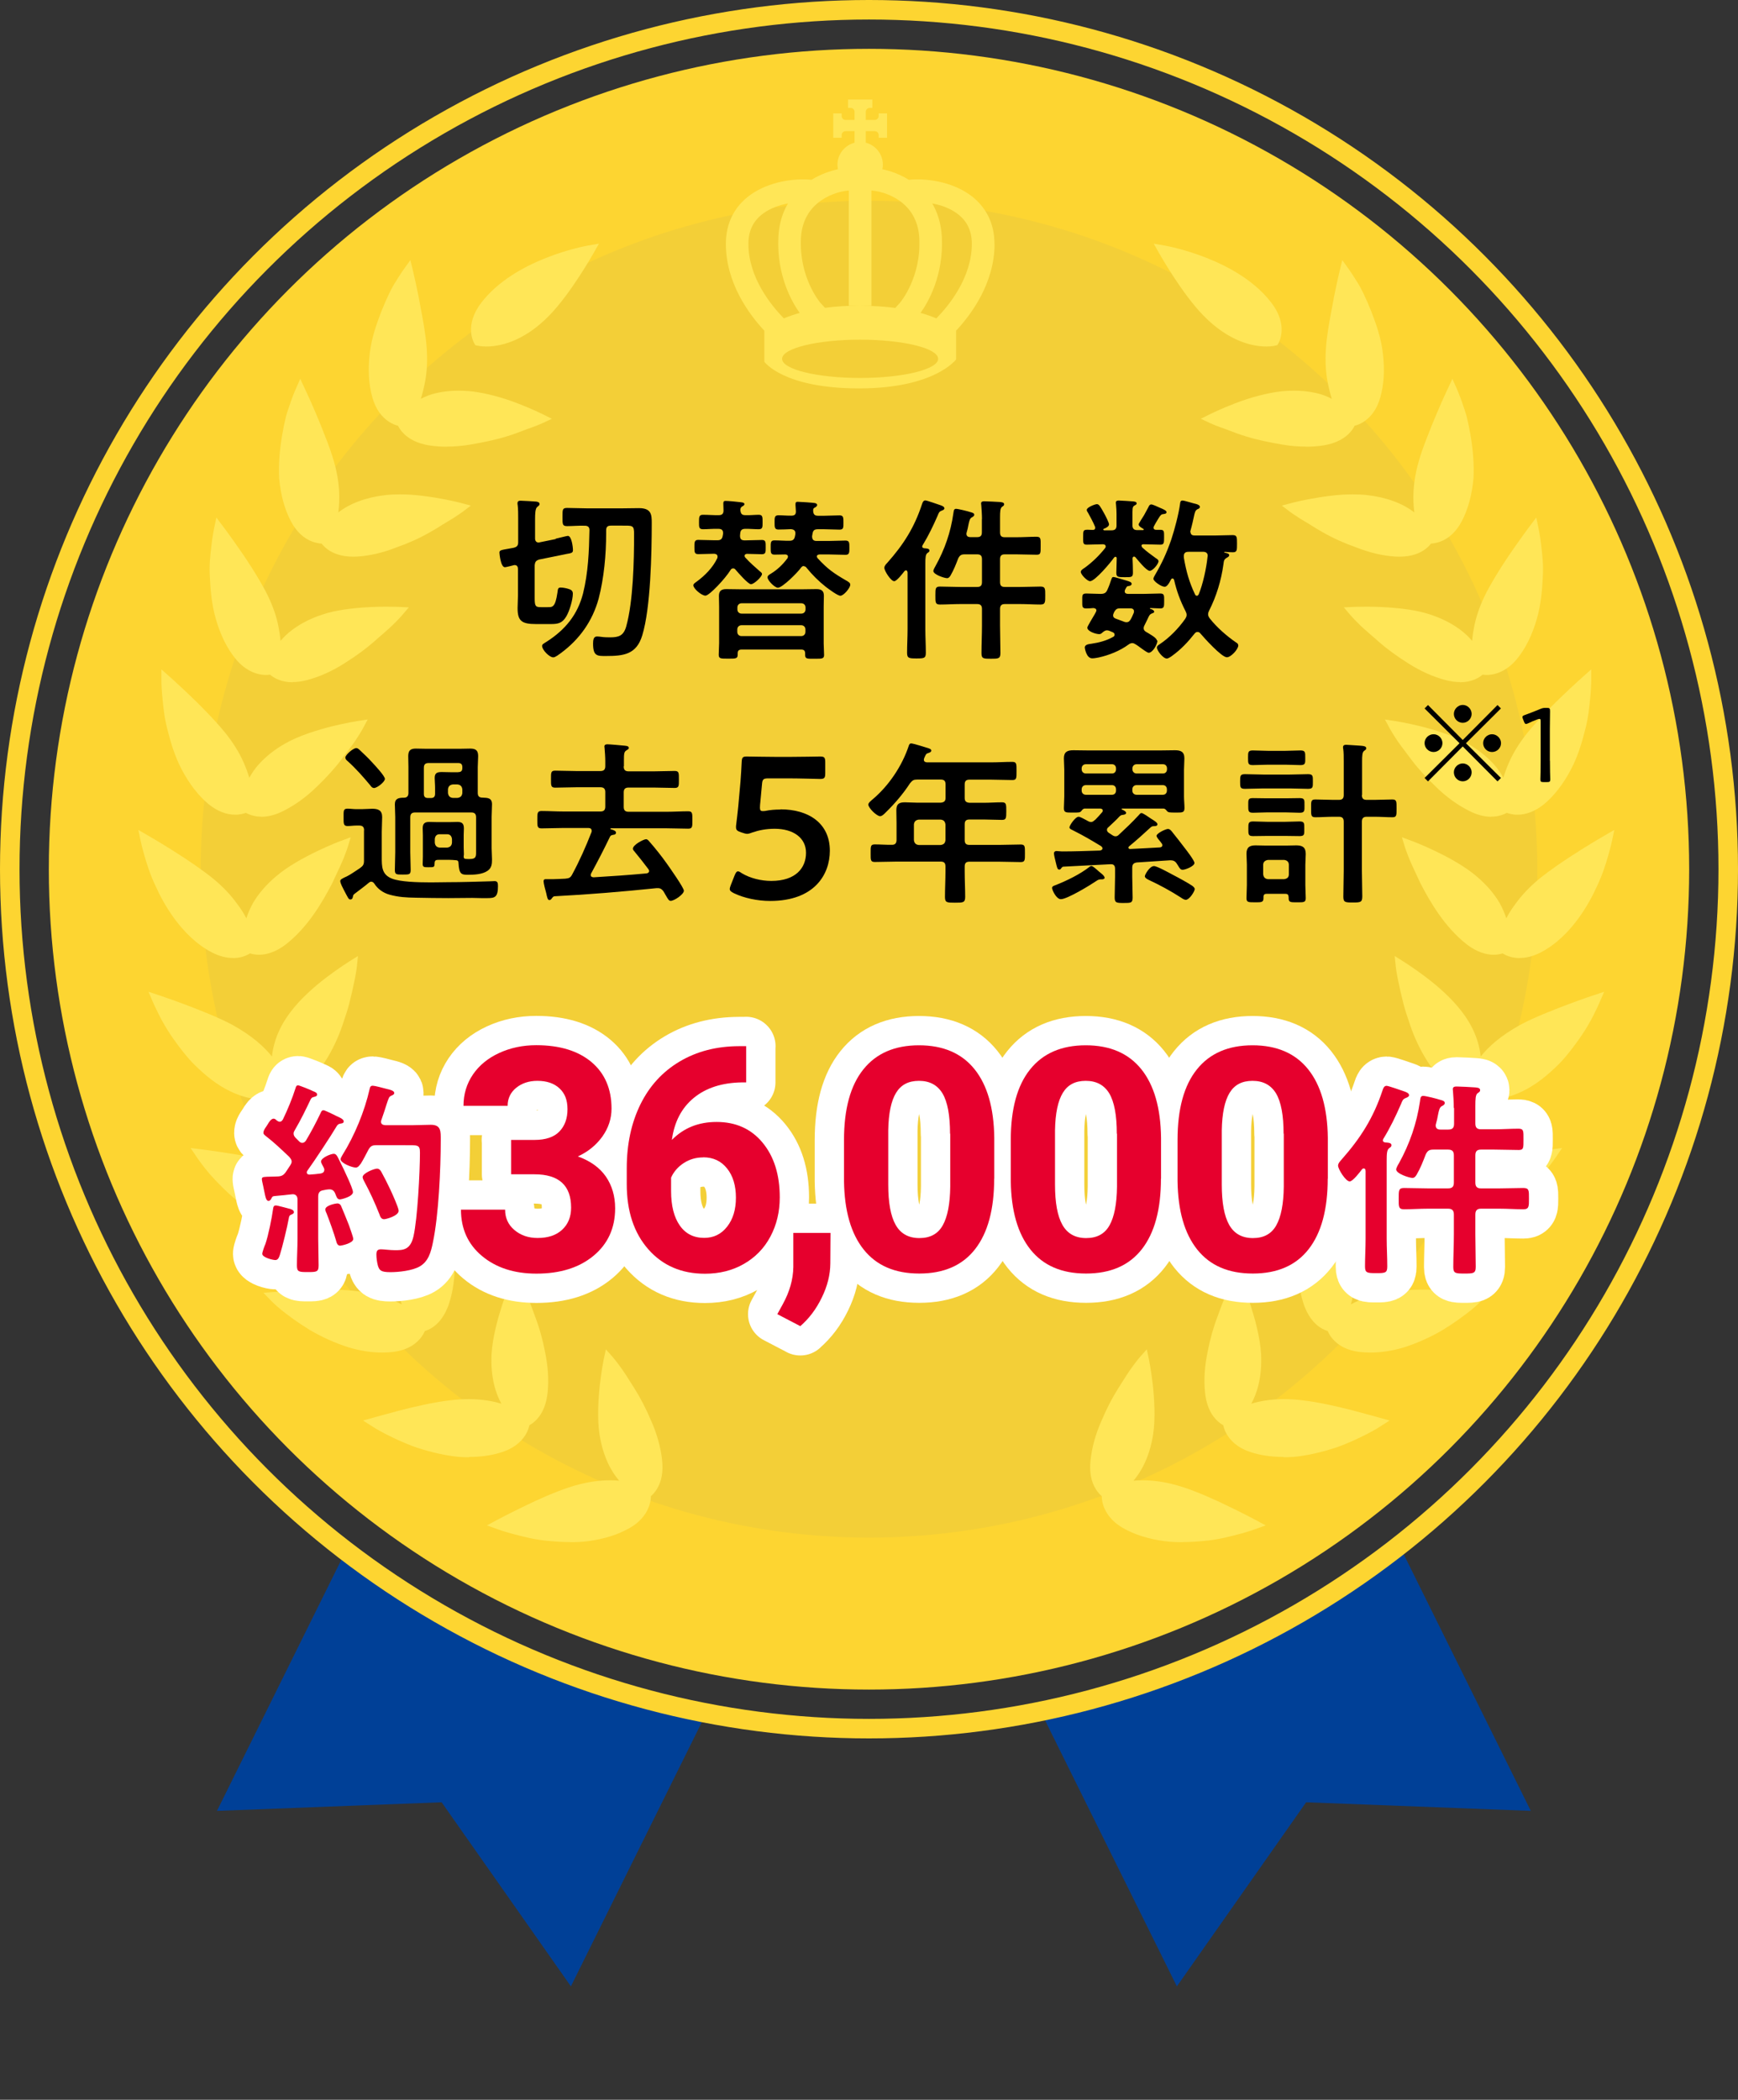 <?xml version="1.0" encoding="UTF-8"?>
<svg id="_レイヤー_2" data-name="レイヤー 2" xmlns="http://www.w3.org/2000/svg" width="178" height="215" xmlns:xlink="http://www.w3.org/1999/xlink" viewBox="0 0 178 215">
  <rect x="0" y="0" width="178" height="215" fill="#333333" stroke="none"/>
  <defs>
    <clipPath id="clippath">
      <path d="M177,89c0,48.6-39.4,88-88,88S1,137.6,1,89v126h176v-126Z" style="fill: none; stroke-width: 0px;"/>
    </clipPath>
  </defs>
  <g id="_文字" data-name="文字">
    <g>
      <g>
        <circle cx="89" cy="89" r="84" style="fill: #fdd531; stroke-width: 0px;"/>
        <circle cx="89" cy="89" r="68.44" style="fill: #f3cf37; stroke-width: 0px;"/>
        <g>
          <g>
            <path d="M58.42,157.91c.62,0,1.21-.03,1.77-.1,1.68-.22,3.13-.68,4.31-1.36,1.28-.74,1.8-1.67,2.01-2.33.12-.37.15-.69.15-.92.17-.15.4-.38.61-.72.49-.78.67-1.78.54-2.97-.14-1.3-.51-2.66-1.12-4.03-.51-1.21-1.11-2.37-1.72-3.33-.62-.99-1.12-1.78-1.53-2.32-.41-.56-.69-.88-.69-.88l-.7-.79-.22,1.03s-.23,1.14-.4,2.63c-.15,1.41-.28,3.42-.03,5.05.37,2.38,1.27,3.88,2.01,4.74-.31-.03-.62-.04-.94-.04-1.36,0-2.76.25-4.27.75-1.31.44-2.92,1.12-4.78,2.04-1.44.7-2.51,1.27-2.51,1.27l-1.04.56,1.11.4s.52.19,1.38.43l.16.04c.83.22,1.96.53,3.26.68,1.01.11,1.85.16,2.64.16h0Z" style="fill: #ffe657; stroke-width: 0px;"/>
            <path d="M48.05,149.18c1.25,0,2.4-.17,3.41-.51,1.41-.47,2.1-1.28,2.43-1.87.19-.34.28-.65.33-.87.2-.11.47-.29.74-.58.63-.66,1.01-1.61,1.13-2.81.13-1.3.03-2.7-.28-4.17-.23-1.21-.58-2.46-1.02-3.6-.35-1-.72-1.93-1.03-2.58l-.99-2.03-.74,1.79c-.17.45-.41,1.07-.64,1.8-.35,1.07-.95,3.14-1.05,4.93-.11,2.42.46,4.06,1.01,5.05-.82-.25-1.93-.47-3.36-.47-.6,0-1.24.04-1.88.12-1.7.19-3.72.67-5.09,1.02l-1.93.52-1.91.53,1.32.84c.24.14.56.31.95.52.88.45,1.95.96,3.19,1.4,1.6.52,3.01.83,4.31.96.37.03.74.04,1.1.04h0Z" style="fill: #ffe657; stroke-width: 0px;"/>
            <path d="M39.13,138.49c.38,0,.76-.02,1.13-.06,1.19-.15,2.11-.6,2.75-1.34.26-.3.41-.59.5-.8.22-.07.52-.19.84-.41.52-.36,1.24-1.1,1.68-2.53.37-1.19.55-2.5.56-4.13.03-1.36-.12-2.65-.27-3.73-.14-1.17-.35-2.14-.5-2.75-.15-.66-.26-1.06-.26-1.06l-.28-1.1-.66.93s-.69.97-1.44,2.28c-.54.96-1.53,2.83-2.01,4.61-.31,1.14-.42,2.27-.34,3.45.05.61.15,1.19.31,1.71-.43-.23-.95-.48-1.57-.7-.94-.34-2.11-.57-3.48-.71-.66-.06-1.42-.1-2.33-.1-1.05,0-2.1.04-2.89.08-1.59.08-2.77.16-2.77.16l-1.12.08.78.81s.4.42,1.09.98c.64.51,1.65,1.27,2.85,2,1.24.74,2.67,1.38,4.03,1.81,1.15.34,2.29.52,3.39.52h0Z" style="fill: #ffe657; stroke-width: 0px;"/>
            <path d="M31.82,126.15c.99,0,1.84-.26,2.51-.78.31-.24.52-.49.65-.68.23-.02.55-.08.91-.24.59-.25,1.44-.82,2.15-2.14,1.39-2.6,1.73-5.61,1.86-7.65.07-.85.06-1.61.05-2.22v-.55c0-.72-.04-1.14-.04-1.14l-.1-1.08-.79.74s-.85.8-1.86,1.95c-1.2,1.35-2.25,2.85-2.89,4.12-.57,1.1-.9,2.19-1.03,3.32-.07.6-.08,1.18-.03,1.73-.44-.38-.9-.71-1.41-1-.9-.53-2-.99-3.25-1.39-1.49-.46-3.39-.77-4.92-1.02l-.2-.03c-1.56-.25-2.76-.4-2.76-.4l-1.15-.14.65.96s.31.46.86,1.16c.53.68,1.38,1.58,2.4,2.54,1.49,1.36,4.5,3.68,7.92,3.92.16.01.31.02.46.02Z" style="fill: #ffe657; stroke-width: 0px;"/>
            <path d="M26.52,112.53c.6,0,1.15-.12,1.65-.37.35-.17.61-.38.77-.53.09,0,.18.01.3.01.21,0,.43-.02.64-.07.63-.13,1.58-.52,2.53-1.66.81-.98,1.53-2.19,2.14-3.58.25-.57.47-1.17.68-1.83.19-.55.38-1.13.53-1.71.22-.86.39-1.63.52-2.26l.09-.44c.14-.71.18-1.13.18-1.13l.11-1.07-.91.57s-.99.62-2.2,1.53c-1.49,1.11-2.82,2.37-3.66,3.46-1.18,1.48-1.86,3.07-2.04,4.73-.74-.94-2-2.12-4.1-3.27-1.43-.76-3.27-1.47-4.74-2.03-1.54-.58-2.69-.96-2.69-.96l-1.11-.37.46,1.08s.22.51.62,1.3c.26.53.85,1.63,1.85,2.97.43.59.88,1.15,1.34,1.67.54.58,1.1,1.1,1.66,1.57,1.29,1.08,2.62,1.81,3.96,2.18.49.14.97.21,1.41.21Z" style="fill: #ffe657; stroke-width: 0px;"/>
            <path d="M23.86,98.1c.3,0,.6-.04.89-.11.38-.1.67-.25.86-.37.22.07.53.14.92.14.65,0,1.66-.2,2.82-1.12,2.22-1.76,3.69-4.29,4.72-6.29l.15-.33c.41-.88.77-1.63,1-2.21.26-.65.39-1.06.39-1.06l.31-1.02-1,.37s-1.09.4-2.45,1.06c-1.27.61-3.05,1.56-4.29,2.65-.94.81-1.7,1.69-2.26,2.64-.29.52-.52,1.05-.69,1.58-.25-.5-.57-.99-.94-1.48-.63-.88-1.45-1.75-2.43-2.56-1.05-.85-2.48-1.85-4.27-2.97-1.35-.85-2.4-1.45-2.4-1.45l-1.02-.59.24,1.15s.11.54.36,1.4c.23.8.58,1.99,1.21,3.29.65,1.45,2.52,5.04,5.72,6.7.74.38,1.46.57,2.15.57Z" style="fill: #ffe657; stroke-width: 0px;"/>
            <path d="M26.77,83.63c.72,0,1.48-.2,2.26-.6,1.16-.58,2.31-1.4,3.39-2.45,1.03-.99,1.9-1.95,2.52-2.78l.45-.6c.49-.64.91-1.2,1.19-1.65.38-.58.58-.95.58-.95l.5-.93-1.05.16s-1.15.18-2.61.54c-1.4.35-3.35.94-4.74,1.73-1.06.59-1.98,1.31-2.73,2.13-.45.49-.76.98-1,1.41-.14-.49-.34-1.03-.6-1.62-.44-.99-1.07-2-1.88-3.01-1.21-1.47-2.76-3-3.58-3.78-1.15-1.1-2.06-1.91-2.06-1.91l-.88-.78v1.18s0,.55.08,1.45l.03.31c.08.87.18,1.94.49,3.15.32,1.28.75,2.78,1.48,4.16.79,1.5,1.72,2.69,2.76,3.56.89.71,1.8,1.07,2.72,1.07h.17c.39-.03.7-.11.92-.19.2.11.5.24.89.32.22.05.46.07.7.07Z" style="fill: #ffe657; stroke-width: 0px;"/>
            <path d="M29.97,69.84c.47,0,.97-.07,1.5-.21,1.26-.33,2.55-.91,3.82-1.72,1.18-.74,2.22-1.51,3.03-2.22.3-.28.6-.53.88-.77.48-.42.89-.78,1.2-1.1.5-.49.77-.81.77-.81l.7-.82-1.07-.05s-.47-.02-1.2-.02c-.42,0-.92,0-1.48.03-2.14.1-3.83.35-5.02.75-1.16.37-2.2.88-3.1,1.54-.53.38-.94.8-1.27,1.18-.04-.5-.13-1.07-.26-1.7-.23-1.06-.65-2.18-1.24-3.33-.95-1.78-2.12-3.52-2.74-4.4-.9-1.3-1.63-2.27-1.63-2.27l-.7-.93-.24,1.14s-.11.54-.23,1.42l-.05.43c-.1.83-.22,1.86-.15,3.06.06,1.3.18,2.84.62,4.36.47,1.62,1.14,2.98,2,4.04.95,1.16,1.94,1.52,2.62,1.63.18.03.34.04.48.04.18,0,.33-.01.45-.03.17.15.44.34.8.49.45.19.96.29,1.52.29Z" style="fill: #ffe657; stroke-width: 0px;"/>
            <path d="M36.16,57c.14,0,.28,0,.43-.01,1.29-.08,2.65-.4,4.04-.95,1.15-.4,2.31-.92,3.42-1.55.49-.27.93-.55,1.32-.8l1.03-.62c.61-.39.95-.64.95-.64l.87-.66-1.05-.28s-1.13-.3-2.64-.54c-.62-.1-1.56-.24-2.5-.3-.36-.02-.71-.03-1.06-.03-.52,0-1.01.02-1.46.07-1.97.22-3.68.85-4.86,1.78.17-1.37.18-3.03-.45-5.22-.2-.7-.48-1.52-.87-2.5-.32-.83-.64-1.64-.96-2.37-.61-1.46-1.13-2.54-1.13-2.54l-.49-1.05-.47,1.06s-.22.5-.52,1.34l-.04.13c-.14.39-.3.85-.44,1.36-.16.65-.29,1.29-.39,1.91-.27,1.6-.37,3.07-.3,4.38.16,1.72.56,3.19,1.2,4.4.56,1.06,1.31,1.77,2.23,2.1.37.13.69.18.92.19.14.18.36.42.68.64.46.32,1.27.7,2.52.7Z" style="fill: #ffe657; stroke-width: 0px;"/>
            <path d="M45.77,45.73c.79,0,1.62-.07,2.47-.22,1.1-.19,2.5-.46,3.66-.83.65-.19,1.21-.41,1.71-.6.31-.12.6-.23.85-.31.69-.25,1.07-.43,1.07-.43l.99-.46-.98-.49s-1.05-.52-2.48-1.07c-1.63-.64-3.4-1.1-4.86-1.26-.42-.04-.83-.06-1.24-.06-.78,0-1.53.08-2.24.24-.64.14-1.17.36-1.62.6.15-.47.29-1.03.42-1.68.21-1.06.27-2.24.18-3.53-.09-1.35-.39-2.93-.66-4.34l-.15-.82c-.31-1.55-.59-2.72-.59-2.72l-.27-1.12-.67.93s-.32.45-.79,1.21c-.44.66-.96,1.73-1.53,3.16-.5,1.31-1,2.72-1.17,4.26-.2,1.68-.11,3.2.27,4.52.33,1.15.92,1.99,1.75,2.51.34.21.64.32.87.37.1.2.27.48.54.76.44.46,1.28,1.06,2.76,1.27.55.08,1.12.12,1.7.12Z" style="fill: #ffe657; stroke-width: 0px;"/>
            <path d="M49.8,35.48c1.26,0,3.77-.41,6.47-3.19,2.19-2.25,4.42-6.2,4.52-6.37l.55-.97-1.1.19c-.31.05-7.56,1.37-10.98,5.9-1.74,2.3-.74,4.03-.69,4.11l.11.19.21.05s.36.09.91.09h0Z" style="fill: #ffe657; stroke-width: 0px;"/>
          </g>
          <g>
            <path d="M121.08,157.91c-.62,0-1.21-.03-1.77-.1-1.68-.22-3.13-.68-4.31-1.36-1.28-.74-1.8-1.67-2.01-2.33-.12-.37-.15-.69-.15-.92-.17-.15-.4-.38-.61-.72-.49-.78-.67-1.78-.54-2.97.14-1.3.51-2.66,1.12-4.03.51-1.21,1.11-2.37,1.72-3.33.62-.99,1.12-1.78,1.53-2.32.41-.56.69-.88.69-.88l.7-.79.22,1.03s.23,1.14.4,2.63c.15,1.41.28,3.42.03,5.05-.37,2.38-1.27,3.88-2.01,4.74.31-.03.62-.04.94-.04,1.36,0,2.76.25,4.27.75,1.31.44,2.92,1.12,4.78,2.04,1.44.7,2.51,1.27,2.51,1.27l1.04.56-1.11.4s-.52.19-1.38.43l-.16.04c-.83.22-1.96.53-3.26.68-1.01.11-1.85.16-2.64.16h0Z" style="fill: #ffe657; stroke-width: 0px;"/>
            <path d="M131.45,149.18c-1.25,0-2.4-.17-3.41-.51-1.41-.47-2.1-1.28-2.43-1.87-.19-.34-.28-.65-.33-.87-.2-.11-.47-.29-.74-.58-.63-.66-1.01-1.61-1.13-2.81-.13-1.3-.03-2.7.28-4.17.23-1.21.58-2.46,1.02-3.6.35-1,.72-1.93,1.03-2.58l.99-2.03.74,1.79c.17.45.41,1.07.64,1.8.35,1.07.95,3.14,1.05,4.93.11,2.42-.46,4.06-1.01,5.05.82-.25,1.93-.47,3.36-.47.6,0,1.24.04,1.88.12,1.7.19,3.72.67,5.09,1.02l1.93.52,1.91.53-1.32.84c-.24.14-.56.31-.95.52-.88.45-1.95.96-3.19,1.4-1.6.52-3.01.83-4.31.96-.37.03-.74.04-1.1.04h0Z" style="fill: #ffe657; stroke-width: 0px;"/>
            <path d="M140.36,138.49c-.38,0-.76-.02-1.13-.06-1.19-.15-2.11-.6-2.75-1.34-.26-.3-.41-.59-.5-.8-.22-.07-.52-.19-.84-.41-.52-.36-1.24-1.1-1.68-2.53-.37-1.19-.55-2.5-.56-4.13-.03-1.36.12-2.65.27-3.73.14-1.17.35-2.14.5-2.75.15-.66.26-1.06.26-1.06l.28-1.1.66.93s.69.97,1.44,2.28c.54.96,1.53,2.83,2.01,4.61.31,1.14.42,2.27.34,3.45-.05.61-.15,1.19-.31,1.71.43-.23.95-.48,1.57-.7.94-.34,2.11-.57,3.48-.71.66-.06,1.42-.1,2.33-.1,1.05,0,2.1.04,2.89.08,1.59.08,2.77.16,2.77.16l1.12.08-.78.81s-.4.42-1.09.98c-.64.51-1.65,1.27-2.85,2-1.24.74-2.67,1.38-4.03,1.81-1.15.34-2.29.52-3.39.52h0Z" style="fill: #ffe657; stroke-width: 0px;"/>
            <path d="M147.68,126.15c-.99,0-1.84-.26-2.51-.78-.31-.24-.52-.49-.65-.68-.23-.02-.55-.08-.91-.24-.59-.25-1.44-.82-2.15-2.14-1.39-2.6-1.73-5.61-1.86-7.65-.07-.85-.06-1.61-.05-2.22v-.55c0-.72.04-1.14.04-1.14l.1-1.08.79.74s.85.8,1.86,1.95c1.2,1.35,2.25,2.85,2.89,4.12.57,1.1.9,2.19,1.03,3.32.07.6.08,1.18.03,1.73.44-.38.9-.71,1.41-1,.9-.53,2-.99,3.25-1.39,1.49-.46,3.39-.77,4.92-1.02l.2-.03c1.56-.25,2.76-.4,2.76-.4l1.15-.14-.65.96s-.31.46-.86,1.16c-.53.68-1.38,1.58-2.4,2.54-1.49,1.36-4.5,3.68-7.92,3.92-.16.01-.31.02-.46.02Z" style="fill: #ffe657; stroke-width: 0px;"/>
            <path d="M152.98,112.53c-.6,0-1.15-.12-1.65-.37-.35-.17-.61-.38-.77-.53-.09,0-.18.01-.3.01-.21,0-.43-.02-.64-.07-.63-.13-1.58-.52-2.53-1.66-.81-.98-1.53-2.19-2.14-3.58-.25-.57-.47-1.17-.68-1.83-.19-.55-.38-1.13-.53-1.71-.22-.86-.39-1.63-.52-2.26l-.09-.44c-.14-.71-.18-1.13-.18-1.13l-.11-1.07.91.57s.99.62,2.2,1.53c1.49,1.11,2.82,2.37,3.66,3.46,1.18,1.48,1.86,3.07,2.04,4.73.74-.94,2-2.12,4.1-3.27,1.43-.76,3.27-1.47,4.74-2.03,1.54-.58,2.69-.96,2.69-.96l1.11-.37-.46,1.08s-.22.51-.62,1.3c-.26.53-.85,1.63-1.85,2.97-.43.59-.88,1.15-1.34,1.67-.54.58-1.1,1.1-1.66,1.57-1.29,1.08-2.62,1.81-3.96,2.18-.49.14-.97.21-1.41.21Z" style="fill: #ffe657; stroke-width: 0px;"/>
            <path d="M155.64,98.1c-.3,0-.6-.04-.89-.11-.38-.1-.67-.25-.86-.37-.22.07-.53.14-.92.14-.65,0-1.66-.2-2.82-1.12-2.22-1.76-3.69-4.29-4.72-6.29l-.15-.33c-.41-.88-.77-1.63-1-2.21-.26-.65-.39-1.06-.39-1.06l-.31-1.02,1,.37s1.09.4,2.45,1.06c1.27.61,3.05,1.56,4.29,2.65.94.81,1.7,1.69,2.26,2.64.29.52.52,1.05.69,1.58.25-.5.57-.99.94-1.48.63-.88,1.45-1.75,2.43-2.56,1.05-.85,2.48-1.85,4.27-2.97,1.35-.85,2.4-1.45,2.4-1.45l1.02-.59-.24,1.15s-.11.54-.36,1.4c-.23.8-.58,1.99-1.21,3.29-.65,1.45-2.52,5.04-5.72,6.7-.74.38-1.46.57-2.15.57Z" style="fill: #ffe657; stroke-width: 0px;"/>
            <path d="M152.73,83.63c-.72,0-1.48-.2-2.26-.6-1.16-.58-2.31-1.4-3.39-2.45-1.03-.99-1.9-1.95-2.52-2.78l-.45-.6c-.49-.64-.91-1.2-1.19-1.65-.38-.58-.58-.95-.58-.95l-.5-.93,1.05.16s1.15.18,2.61.54c1.4.35,3.35.94,4.74,1.73,1.06.59,1.98,1.31,2.73,2.13.45.49.76.98,1,1.41.14-.49.34-1.03.6-1.62.44-.99,1.07-2,1.88-3.01,1.21-1.47,2.76-3,3.58-3.78,1.15-1.1,2.06-1.91,2.06-1.91l.88-.78v1.18s0,.55-.08,1.45l-.03.31c-.08.87-.18,1.94-.49,3.15-.32,1.28-.75,2.78-1.48,4.16-.79,1.5-1.72,2.69-2.76,3.56-.89.71-1.8,1.07-2.72,1.07h-.17c-.39-.03-.7-.11-.92-.19-.2.11-.5.24-.89.32-.22.05-.46.07-.7.07Z" style="fill: #ffe657; stroke-width: 0px;"/>
            <path d="M149.53,69.84c-.47,0-.97-.07-1.5-.21-1.26-.33-2.55-.91-3.82-1.72-1.18-.74-2.22-1.51-3.03-2.22-.3-.28-.6-.53-.88-.77-.48-.42-.89-.78-1.2-1.1-.5-.49-.77-.81-.77-.81l-.7-.82,1.07-.05s.47-.02,1.2-.02c.42,0,.92,0,1.48.03,2.14.1,3.83.35,5.02.75,1.16.37,2.2.88,3.1,1.54.53.38.94.8,1.27,1.18.04-.5.13-1.07.26-1.7.23-1.06.65-2.18,1.24-3.33.95-1.78,2.12-3.52,2.74-4.4.9-1.3,1.63-2.27,1.63-2.27l.7-.93.24,1.14s.11.54.23,1.42l.05.43c.1.83.22,1.86.15,3.06-.06,1.3-.18,2.84-.62,4.36-.47,1.62-1.14,2.98-2,4.04-.95,1.16-1.94,1.52-2.62,1.63-.18.03-.34.04-.48.04-.18,0-.33-.01-.45-.03-.17.15-.44.34-.8.49-.45.19-.96.29-1.52.29Z" style="fill: #ffe657; stroke-width: 0px;"/>
            <path d="M143.34,57c-.14,0-.28,0-.43-.01-1.29-.08-2.65-.4-4.04-.95-1.15-.4-2.31-.92-3.42-1.55-.49-.27-.93-.55-1.32-.8l-1.03-.62c-.61-.39-.95-.64-.95-.64l-.87-.66,1.05-.28s1.13-.3,2.64-.54c.62-.1,1.56-.24,2.5-.3.36-.02.71-.03,1.06-.03.52,0,1.01.02,1.46.07,1.97.22,3.68.85,4.86,1.78-.17-1.37-.18-3.03.45-5.22.2-.7.48-1.52.87-2.5.32-.83.64-1.64.96-2.37.61-1.46,1.13-2.54,1.13-2.54l.49-1.05.47,1.06s.22.5.52,1.34l.04.13c.14.39.3.85.44,1.36.16.65.29,1.29.39,1.91.27,1.6.37,3.07.3,4.38-.16,1.72-.56,3.19-1.2,4.4-.56,1.06-1.31,1.77-2.23,2.1-.37.13-.69.18-.92.19-.14.18-.36.42-.68.64-.46.32-1.27.7-2.52.7Z" style="fill: #ffe657; stroke-width: 0px;"/>
            <path d="M133.73,45.73c-.79,0-1.62-.07-2.47-.22-1.1-.19-2.5-.46-3.66-.83-.65-.19-1.21-.41-1.71-.6-.31-.12-.6-.23-.85-.31-.69-.25-1.07-.43-1.07-.43l-.99-.46.98-.49s1.05-.52,2.48-1.07c1.63-.64,3.4-1.1,4.86-1.26.42-.04.83-.06,1.24-.06.78,0,1.53.08,2.24.24.64.14,1.17.36,1.62.6-.15-.47-.29-1.03-.42-1.68-.21-1.06-.27-2.24-.18-3.53.09-1.35.39-2.93.66-4.34l.15-.82c.31-1.55.59-2.72.59-2.72l.27-1.12.67.93s.32.45.79,1.21c.44.66.96,1.73,1.53,3.16.5,1.31,1,2.72,1.17,4.26.2,1.68.11,3.2-.27,4.52-.33,1.15-.92,1.99-1.75,2.51-.34.21-.64.32-.87.37-.1.2-.27.48-.54.76-.44.46-1.28,1.06-2.76,1.27-.55.08-1.12.12-1.7.12Z" style="fill: #ffe657; stroke-width: 0px;"/>
            <path d="M129.7,35.48c-1.26,0-3.77-.41-6.47-3.19-2.19-2.25-4.42-6.2-4.52-6.37l-.55-.97,1.1.19c.31.05,7.56,1.37,10.98,5.9,1.74,2.3.74,4.03.69,4.11l-.11.19-.21.05s-.36.09-.91.09h0Z" style="fill: #ffe657; stroke-width: 0px;"/>
          </g>
        </g>
        <path d="M101.85,24.97c0-2.12-.89-3.87-2.56-5.05-1.89-1.33-4.44-1.69-6.21-1.51-.91-.56-1.87-.91-2.71-1.08.03-.15.05-.31.05-.47,0-1.08-.74-1.99-1.75-2.25v-1.18h.92c.22,0,.4.18.4.4v.27h.86v-2.49h-.86v.27c0,.22-.18.4-.4.4h-.92v-.83c0-.22.18-.4.4-.4h.27v-.86h-2.49v.86h.27c.22,0,.4.18.4.4v.83h-.92c-.22,0-.4-.18-.4-.4v-.27h-.86v2.49h.86v-.27c0-.22.18-.4.4-.4h.92v1.18c-1,.26-1.75,1.17-1.75,2.25,0,.16.02.32.05.47-.84.18-1.8.52-2.71,1.08-1.77-.18-4.32.18-6.21,1.51-1.68,1.18-2.56,2.93-2.56,5.05,0,4,2.37,7.21,3.94,8.89v3.18s1.92,2.73,9.7,2.73,9.94-2.97,9.94-2.97v-2.94c1.57-1.68,3.94-4.89,3.94-8.89ZM99.53,24.97c0,3.46-2.36,6.33-3.63,7.63-.45-.19-.98-.38-1.62-.56.76-1.06,2.38-3.82,2.18-7.78-.07-1.37-.44-2.5-.98-3.43.86.16,1.75.47,2.47.98,1.06.75,1.58,1.78,1.58,3.16ZM84.49,31.52l-.49-.54c-.09-.11-2.17-2.62-1.97-6.6.2-3.87,3.71-4.8,4.9-4.87v11.79h1.16c-1.37,0-2.56.08-3.6.22ZM89.25,31.3v-11.79c1.2.07,4.7,1,4.9,4.87.21,4-1.9,6.52-1.96,6.6l-.5.55c-1.04-.14-2.23-.22-3.6-.22h1.16ZM78.23,21.81c.73-.51,1.62-.82,2.47-.98-.55.93-.91,2.06-.98,3.43-.2,3.96,1.42,6.72,2.18,7.78-.63.18-1.17.37-1.62.56-1.27-1.3-3.63-4.16-3.63-7.63,0-1.38.52-2.41,1.58-3.16ZM88.09,38.7c-4.41,0-7.99-.88-7.99-1.96s3.58-1.96,7.99-1.96,7.99.88,7.99,1.96-3.58,1.96-7.99,1.96Z" style="fill: #ffe657; stroke-width: 0px;"/>
        <g style="clip-path: url(#clippath);">
          <g>
            <polygon points="77.78 164.43 58.47 203.39 45.23 184.54 22.22 185.42 43.43 142.61 77.78 164.43" style="fill: #004097; stroke-width: 0px;"/>
            <polygon points="101.22 164.43 120.53 203.39 133.77 184.54 156.78 185.42 135.57 142.61 101.22 164.43" style="fill: #004097; stroke-width: 0px;"/>
          </g>
        </g>
        <circle cx="89" cy="89" r="88" style="fill: none; stroke: #fdd531; stroke-miterlimit: 10; stroke-width: 2px;"/>
      </g>
      <g>
        <g>
          <path d="M56.9,55.16c.2-.04,1.15-.29,1.26-.29.38,0,.52,1.13.52,1.46,0,.27-.14.31-.7.4-.2.04-.45.09-.77.16l-1.98.4c-.34.11-.43.23-.47.59v3.39c0,.83.11.9.67.9h.67c.47,0,.77.04.99-1.49.05-.41.07-.52.34-.52.23,0,.58.07.79.14.25.07.45.18.45.49,0,.63-.36,1.82-.68,2.34-.41.68-.83.77-1.58.77h-1.51c-1.48,0-1.89-.32-1.89-1.64,0-.45.04-.88.04-1.31v-2.68c0-.23-.09-.41-.34-.41-.05,0-.09,0-.12.02-.14.04-.78.2-.88.2-.45,0-.56-1.46-.56-1.49,0-.25.16-.27.96-.41.14-.02.31-.05.49-.09.36-.09.47-.23.47-.59v-2.41c0-.47,0-.95-.05-1.37-.02-.05-.02-.13-.02-.18,0-.23.14-.27.32-.27.25,0,1.35.07,1.6.09.14.02.34.07.34.25,0,.14-.13.2-.23.29-.21.16-.23.68-.23,1.31v1.93c0,.22.11.41.36.41.04,0,.07,0,.11-.02l1.67-.34ZM59.84,53.83c-.59-.02-1.17.04-1.76.04-.49,0-.47-.2-.47-.94s-.02-.92.47-.92c.67,0,1.33.04,1.98.04h3.73c.56,0,1.1-.02,1.66-.02,1.28,0,1.3.7,1.3,1.53,0,3.04-.11,8.68-.97,11.49-.59,1.96-1.89,2.12-3.71,2.12-.88,0-1.33.04-1.33-1.26,0-.36.04-.74.4-.74.11,0,.34.02.45.04.25.04.61.05.88.05.9,0,1.39-.16,1.66-1.1.72-2.56.81-6.73.81-9.44,0-.99-.11-.9-1.46-.9h-.9c-.36,0-.5.13-.5.49v.29c0,2.18-.22,4.59-.77,6.7-.63,2.3-1.96,4.16-3.85,5.56-.2.14-.58.45-.79.45-.41,0-1.15-.77-1.15-1.17,0-.18.18-.25.49-.45,1.89-1.22,3.15-2.75,3.71-4.95.52-2.11.61-4.29.65-6.46,0-.32-.16-.45-.49-.45Z" style="stroke-width: 0px;"/>
          <path d="M75.08,58.2c-.12,0-.21.07-.27.18-.52.85-2.16,2.61-2.56,2.61s-1.24-.72-1.24-1.06c0-.16.2-.27.32-.36.86-.63,1.67-1.44,2.14-2.43,0-.04.02-.09.02-.13,0-.23-.16-.29-.34-.31-.54,0-1.08.04-1.62.04-.41,0-.41-.2-.41-.72,0-.45-.02-.74.38-.74.58,0,1.15.04,1.71.04h.25c.34,0,.5-.11.56-.47.02-.07.02-.16.04-.23,0-.34-.14-.47-.49-.47-.52-.02-1.06.04-1.58.04-.42,0-.4-.25-.4-.74s0-.74.4-.74c.54,0,1.08.05,1.62.04.32,0,.49-.13.49-.47,0-.14-.02-.65-.02-.72,0-.18.04-.27.22-.27.29,0,1.24.09,1.53.13.18.02.41.04.41.2,0,.13-.16.2-.25.25-.12.09-.16.18-.16.32v.07c.04.36.16.49.52.49.4.02.99-.04,1.35-.04.41,0,.4.23.4.74s.02.74-.4.74c-.45,0-.92-.05-1.37-.04-.34,0-.49.13-.52.47,0,.07-.02.14-.02.22,0,.34.12.49.47.49h.07c.58,0,1.13-.04,1.71-.04.4,0,.38.25.38.74s.02.72-.4.72c-.5,0-1.01-.04-1.53-.04-.11.02-.23.05-.23.2,0,.07.02.13.07.18.45.5.97.95,1.48,1.4.11.09.23.16.23.29,0,.27-.81,1.04-1.13,1.04-.29,0-1.35-1.22-1.57-1.48-.07-.09-.14-.14-.25-.14ZM75.55,67.06c0,.4-.27.38-.97.38-.74,0-.97.02-.97-.4s.04-.79.04-1.19v-3.73c0-.36-.02-.74-.02-1.1,0-.54.27-.7.77-.7s1.01.02,1.51.02h6.19c.5,0,1.01-.02,1.51-.02s.77.16.77.68c0,.38-.02.76-.02,1.12v3.76c0,.4.04.79.04,1.19s-.25.38-.97.38-.97.04-.97-.38v-.16c0-.29-.13-.4-.4-.4h-6.1c-.31,0-.41.13-.41.4v.14ZM82.5,62.2c0-.25-.18-.43-.43-.43h-6.12c-.25,0-.43.18-.43.43v.2c0,.25.18.43.43.43h6.12c.25,0,.43-.18.43-.43v-.2ZM75.51,64.7c0,.25.18.43.43.43h6.12c.25,0,.43-.18.43-.43v-.25c0-.25-.18-.43-.43-.43h-6.12c-.25,0-.43.18-.43.43v.25ZM82.34,57.95c-.13,0-.22.07-.29.16-.4.56-1.93,2.07-2.38,2.07-.32,0-1.06-.74-1.06-1.06,0-.18.16-.27.31-.36.68-.41,1.24-.94,1.73-1.6.02-.05.05-.11.05-.16,0-.16-.14-.23-.27-.23-.31,0-.85.02-1.1.02-.41,0-.4-.23-.4-.72s-.02-.74.38-.74c.52,0,1.03.05,1.55.04.32,0,.49-.11.56-.47.02-.07.02-.16.04-.23v-.09c0-.29-.22-.38-.45-.4-.41.02-.88.04-1.28.04s-.4-.23-.4-.72-.02-.74.4-.74.9.05,1.33.04c.32,0,.47-.13.45-.47,0-.22-.04-.41-.04-.63,0-.23.02-.32.23-.32s1.57.09,1.76.13c.09.02.23.07.23.2,0,.11-.09.16-.16.22-.22.11-.25.14-.25.38.02.36.16.5.5.5h.65c.5,0,1.03-.04,1.55-.04.41,0,.4.23.4.74s.02.72-.4.72c-.52,0-1.04-.04-1.55-.04h-.68c-.36,0-.49.14-.54.49-.02.07-.02.14-.04.22,0,.32.12.49.45.49h1.26c.58,0,1.13-.04,1.71-.04.41,0,.4.23.4.74,0,.43.02.72-.38.72-.58,0-1.15-.04-1.73-.04h-.95c-.14.02-.27.05-.27.22,0,.05.04.11.07.16,1.03,1.12,1.66,1.55,2.95,2.3.27.16.4.23.4.43,0,.31-.67,1.12-1.01,1.12-.29,0-1.21-.7-1.48-.9-.74-.58-1.4-1.24-2-1.98-.07-.09-.14-.14-.27-.14Z" style="stroke-width: 0px;"/>
          <path d="M92.94,58.6c0-.11-.04-.2-.16-.2-.05,0-.11.04-.14.07-.18.23-.79,1.04-1.06,1.04-.34,0-1.01-1.06-1.01-1.37,0-.2.18-.38.31-.52,1.66-1.87,2.76-3.6,3.55-6,.05-.16.13-.38.34-.38.16,0,1.31.41,1.55.49.14.05.4.14.4.32,0,.13-.16.2-.27.23-.27.11-.29.2-.43.54-.45,1.03-.94,2.05-1.53,3.01-.02.05-.04.07-.04.13,0,.13.11.16.22.18.16.02.52,0,.52.23,0,.13-.07.16-.2.25-.2.14-.22.49-.22,1.08v6.73c0,.81.05,1.6.05,2.41,0,.56-.18.58-.95.58s-.97-.02-.97-.58c0-.81.05-1.6.05-2.41v-5.85ZM100.57,53.16c0-.49-.04-.99-.07-1.42,0-.05-.02-.13-.02-.18,0-.22.18-.23.34-.23.32,0,1.19.05,1.57.07.14.02.45.02.45.23,0,.13-.07.16-.22.27-.18.13-.2.5-.2,1.08v1.53c0,.36.14.5.49.5h1.17c.68,0,1.39-.05,2.07-.05.47,0,.43.22.43.94s.02.9-.41.9c-.7,0-1.39-.04-2.09-.04h-1.17c-.34,0-.49.14-.49.5v2.34c0,.36.14.5.49.5h1.58c.7,0,1.39-.04,2.07-.04.5,0,.49.22.49.9s.02.94-.49.94c-.68,0-1.37-.05-2.07-.05h-1.58c-.34,0-.49.16-.49.5v1.71c0,.94.04,1.87.04,2.81,0,.58-.22.58-.97.58s-.97,0-.97-.56c0-.94.05-1.89.05-2.83v-1.71c0-.34-.14-.5-.5-.5h-1.73c-.68,0-1.37.05-2.07.05-.49,0-.47-.23-.47-.94s0-.9.47-.9c.7,0,1.39.04,2.07.04h1.73c.36,0,.5-.14.5-.5v-2.34c0-.36-.14-.5-.5-.5h-1.26c-.36,0-.5.09-.67.41-.23.61-.47,1.21-.79,1.76-.09.14-.18.27-.36.27-.25,0-1.4-.36-1.4-.74,0-.11.16-.41.23-.52.94-1.69,1.55-3.46,1.82-5.37.04-.2.02-.47.27-.47.23,0,1.22.25,1.49.34.14.04.38.09.38.27,0,.14-.18.23-.29.29-.16.11-.22.32-.31.76-.04.22-.09.47-.18.77-.02.04-.02.09-.02.13,0,.25.18.34.4.34h.68c.36,0,.5-.14.5-.5v-1.35Z" style="stroke-width: 0px;"/>
          <path d="M116.92,55.9c0,.07.02.11.07.16.43.4.9.74,1.37,1.08.18.11.29.2.29.32,0,.29-.59.99-.9.99-.34,0-1.22-1.1-1.46-1.39-.05-.04-.09-.07-.14-.07-.11,0-.14.07-.16.18.02.49.04.97.04,1.46s-.16.47-.85.47c-.65,0-.85,0-.85-.45,0-.13.04-1.24.04-1.48,0-.09-.04-.16-.14-.16-.05,0-.09.04-.14.09-.32.47-1.94,2.41-2.45,2.41-.29,0-.95-.68-.95-.95,0-.18.23-.31.41-.43.77-.56,1.49-1.26,2.09-2.02.04-.05.05-.09.05-.16,0-.16-.14-.22-.29-.22-.54,0-1.1.04-1.66.04-.38,0-.36-.2-.36-.76,0-.67,0-.77.47-.77.13,0,.31.02.52.02.16,0,.25-.07.25-.23,0-.05-.02-.11-.04-.14-.16-.4-.49-1.01-.7-1.39-.05-.07-.13-.18-.13-.29,0-.27.86-.59,1.04-.59.23,0,.36.27.74.94.11.2.5.94.5,1.13,0,.23-.34.38-.52.45-.04.02-.07.04-.07.07,0,.05.04.07.09.09h.77c.36,0,.5-.16.5-.5v-1.17c0-.32-.02-.61-.05-.94,0-.05-.02-.16-.02-.22,0-.18.14-.22.29-.22.23,0,1.21.07,1.48.09.11.02.36.02.36.2,0,.13-.11.16-.23.23-.22.13-.2.29-.2,1.33v.68c0,.34.14.5.5.5h.59c.05-.02.07-.02.07-.07,0-.04-.02-.05-.04-.05-.14-.09-.49-.27-.49-.47,0-.07.49-.83.56-.94.13-.23.32-.58.45-.83.05-.13.13-.27.29-.27s.67.25.88.34c.38.16.68.29.68.45,0,.18-.22.18-.34.2-.16.02-.25.05-.49.45l-.27.45c-.05.11-.11.18-.16.29-.04.05-.07.13-.07.2,0,.16.12.22.27.22h.45c.38,0,.36.2.36.76s0,.76-.38.76c-.58,0-1.15-.04-1.73-.04-.11,0-.21.04-.21.16ZM118.54,65.6c0,.38-.49,1.24-.9,1.24-.09,0-.34-.16-.74-.45-.2-.14-.41-.31-.59-.41-.11-.07-.22-.13-.34-.13-.16,0-.29.07-.41.16-.86.63-1.98,1.08-3.03,1.31-.2.04-.49.09-.67.09-.61,0-.76-1.06-.76-1.1,0-.34.45-.36.7-.4.76-.11,1.55-.32,2.21-.7.09-.05.14-.11.14-.22,0-.13-.07-.2-.18-.25l-.38-.16c-.07-.02-.13-.04-.22-.04-.2,0-.34.13-.49.25-.09.09-.18.14-.31.14-.32,0-1.21-.27-1.21-.67,0-.11.52-.97.77-1.39.05-.11.16-.27.16-.36,0-.18-.14-.23-.31-.25-.2.02-.54.04-.74.04-.43,0-.4-.23-.4-.76,0-.56-.04-.77.41-.77.49,0,.97.04,1.46.04.38,0,.56-.09.7-.41.21-.45.29-.74.36-.94.11-.31.13-.38.27-.38s.97.27,1.3.36c.36.11.56.16.56.36,0,.07-.09.18-.27.2-.22.02-.23.05-.4.38-.02.05-.04.11-.04.16,0,.22.16.25.32.27h1.62c.58,0,1.13-.04,1.69-.04.43,0,.41.2.41.77s0,.76-.41.76c-.34,0-.63-.04-.97-.04-.02,0-.09.02-.09.04,0,.04.13.07.14.07.13.04.31.14.31.27,0,.09-.13.14-.2.16-.29.11-.32.25-.49.61-.11.23-.22.45-.32.65-.05.09-.07.16-.07.27,0,.16.09.27.23.36.23.14,1.12.61,1.12.88ZM114.75,62.29c-.32,0-.43.05-.61.32-.07.14-.14.29-.14.4,0,.2.14.29.29.34.27.11.56.2.83.31.09.04.16.05.25.05.22,0,.32-.11.43-.29.13-.22.22-.45.32-.68,0-.05.02-.09.02-.14,0-.23-.18-.31-.36-.31h-1.03ZM121.94,54.51c0,.23.18.32.4.32h2.05c.61,0,1.24-.04,1.85-.04.45,0,.45.2.45.88s0,.88-.43.88c-.25,0-.49-.02-.76-.04-.07,0-.13,0-.13.04,0,.02.09.05.11.05.22.05.41.09.41.25,0,.13-.14.2-.23.25-.31.18-.31.31-.36.68-.23,1.66-.72,3.28-1.48,4.77-.05.11-.09.22-.09.36s.07.27.16.4c.72.92,1.75,1.82,2.7,2.47.13.07.23.16.23.31,0,.38-.74,1.21-1.17,1.21-.54,0-2.32-1.98-2.72-2.45-.07-.09-.16-.14-.29-.14s-.22.07-.29.16c-.68.86-1.39,1.62-2.29,2.27-.11.09-.41.29-.56.29-.38,0-1.01-.81-1.01-1.12,0-.18.14-.25.27-.34,1.01-.67,1.93-1.62,2.63-2.61.07-.13.14-.23.14-.4,0-.14-.05-.25-.11-.38-.54-1.06-.9-2.02-1.17-3.19-.04-.09-.07-.16-.16-.16s-.13.05-.16.11c-.25.5-.45.74-.65.74-.34,0-1.15-.56-1.15-.81,0-.09.07-.25.12-.32.76-1.3,1.22-2.3,1.71-3.71.34-1.03.76-2.61.9-3.67.02-.16.04-.32.25-.32.2,0,1.15.31,1.42.36.13.04.36.13.36.29,0,.13-.13.2-.23.23-.25.13-.29.31-.4.83-.07.32-.16.76-.34,1.4,0,.05-.02.09-.02.14ZM122.57,61.01c.09,0,.16-.09.2-.16.43-1.04.79-2.7.9-3.82,0-.04.02-.09.02-.13,0-.29-.22-.4-.45-.4h-1.48c-.22,0-.52.02-.52.45,0,.05,0,.16.02.23.23,1.31.52,2.39,1.12,3.66.04.09.09.16.2.16Z" style="stroke-width: 0px;"/>
          <path d="M37.29,85.03c0-.34-.14-.5-.49-.5h-.31c-.29,0-.63.05-.9.05-.43,0-.4-.29-.4-.88,0-.65-.04-.9.4-.9.29,0,.59.05.9.05h.56c.36,0,.72-.04,1.08-.04.63,0,1.01.18,1.01.85,0,.5-.04.99-.04,1.49v2.59c0,.97-.02,1.82,1.06,2.23.83.32,2.52.38,3.96.38.67,0,1.28-.02,1.73-.02,1.44,0,2.88-.05,4.32-.09.14,0,.38-.02.49-.02.32,0,.34.23.34.52,0,1.12-.32,1.22-1.06,1.22h-.67c-.31,0-.59-.02-.9-.02-.81,0-1.64.02-2.45.02-1.1,0-2.21-.02-3.31-.04-.99-.02-1.78-.05-2.74-.32-.63-.18-1.19-.58-1.53-1.12-.07-.11-.18-.2-.32-.2-.11,0-.16.04-.25.11-.45.38-.92.72-1.39,1.08-.12.09-.22.16-.23.32-.02.05-.02.31-.27.31-.18,0-.23-.16-.65-.95-.11-.22-.38-.7-.38-.94,0-.16.18-.25.72-.5.25-.11,1.04-.65,1.31-.83.32-.23.4-.38.4-.76v-3.12ZM38.28,80.68c-.16,0-.27-.14-.36-.27-.72-.86-1.48-1.73-2.32-2.48-.11-.09-.23-.2-.23-.36,0-.27.79-.97,1.12-.97.16,0,.29.14.43.27.43.4.85.81,1.24,1.24.25.27,1.26,1.35,1.26,1.64,0,.31-.79.94-1.13.94ZM41.83,81.18v-2.63c0-.38-.02-.76-.02-1.13,0-.56.22-.77.77-.77.38,0,.76.02,1.13.02h3.33c.38,0,.74-.02,1.12-.02.58,0,.81.2.81.77,0,.38-.04.76-.04,1.13v2.63c0,.34.14.49.49.49.52.02.97.02.97.68,0,.43-.04.86-.04,1.28v3.21c0,.4.04.77.04,1.17,0,.47-.04.86-.45,1.15-.54.38-1.4.41-2.04.41s-.88-.07-.94-1.17c0-.2-.05-.31-.27-.32-.23-.02-.49-.04-.72-.04h-.96c-.36,0-.5.02-.5.38-.02.38-.05.38-.63.38-.41,0-.59,0-.59-.32,0-.25.02-.52.02-.77v-2.2c0-.23-.02-.47-.02-.7,0-.47.2-.65.67-.65.29,0,.56.02.87.02h1.15c.32,0,.58-.02.85-.02.49,0,.68.16.68.67,0,.23-.02.43-.02.68v1.24c0,.27.02.45.02.67,0,.09,0,.14-.02.23v.09c0,.11.05.18.16.2.14.02.29.02.43.02.74,0,.68-.31.68-.9v-3.37c0-.36-.16-.5-.5-.5h-5.74c-.34,0-.5.14-.5.5v3.57c0,.59.04,1.19.04,1.8,0,.49-.14.49-.81.49s-.81,0-.81-.49c0-.59.04-1.21.04-1.8v-3.6c0-.43-.04-.86-.04-1.3,0-.61.4-.68.92-.68.32,0,.47-.16.47-.49ZM46.92,79.06c.31,0,.43-.13.43-.43v-.07c0-.31-.13-.43-.43-.43h-3.01c-.36,0-.5.14-.5.5v2.65c0,.31.13.43.43.43h.29c.29,0,.43-.13.43-.43v-.61c0-.4-.04-.7-.04-1.01,0-.5.23-.61.72-.61.32,0,.67.02,1.01.02h.67ZM44.53,86.29c.04.31.2.47.5.5h.76c.31-.04.47-.2.5-.5v-.38c-.04-.31-.2-.49-.5-.49h-.76c-.31,0-.47.18-.5.49v.38ZM46.85,81.7c.31-.04.47-.2.5-.5v-.38c-.04-.31-.2-.47-.5-.5h-.47c-.31.04-.47.2-.5.5v.38c.04.31.2.47.5.5h.47Z" style="stroke-width: 0px;"/>
          <path d="M63.88,78.48c0,.36.16.5.5.5h2.58c.72,0,1.42-.04,2.14-.04.45,0,.43.22.43.88,0,.63.02.86-.43.86-.72,0-1.42-.04-2.14-.04h-2.58c-.34,0-.5.14-.5.49v1.49c0,.36.16.5.5.5h3.87c.74,0,1.5-.05,2.23-.05.45,0,.43.23.43.9s.02.88-.43.88c-.74,0-1.48-.04-2.23-.04h-5.67s-.07.02-.07.05c0,.02.02.04.04.05.16.04.54.14.54.34,0,.18-.16.22-.29.23-.16.04-.25.05-.32.18-.67,1.39-1.21,2.43-1.94,3.78-.02.05-.04.09-.04.14,0,.2.13.23.29.25,1.82-.11,3.62-.23,5.42-.4.14-.02.27-.09.27-.25,0-.07-.04-.13-.07-.18-.47-.63-.96-1.24-1.46-1.85-.07-.07-.13-.16-.13-.25,0-.4,1.1-.97,1.35-.97.13,0,.25.13.32.22.65.74,1.26,1.51,1.82,2.3.27.38,1.73,2.45,1.73,2.75,0,.38-.99,1.04-1.35,1.04-.18,0-.27-.16-.5-.56-.07-.11-.14-.25-.23-.4-.16-.22-.31-.34-.58-.34h-.14c-3.48.36-6.95.65-10.43.83-.16,0-.23.14-.32.25-.05.07-.12.14-.23.14-.18,0-.23-.31-.32-.72-.07-.22-.27-1.01-.27-1.19,0-.25.18-.23.25-.23h.77c.27,0,.92-.04,1.21-.05.38-.04.52-.09.7-.43.74-1.37,1.39-2.83,1.96-4.29.02-.04.04-.09.04-.16,0-.22-.13-.31-.34-.31h-2.57c-.76,0-1.5.04-2.23.04-.45,0-.43-.23-.43-.88s-.02-.9.43-.9c.74,0,1.48.05,2.23.05h3.8c.34,0,.5-.14.5-.5v-1.49c0-.34-.16-.49-.5-.49h-2.49c-.72,0-1.42.04-2.14.04-.45,0-.43-.23-.43-.86,0-.67-.02-.88.43-.88.72,0,1.42.04,2.14.04h2.49c.34,0,.5-.14.5-.5v-.52c0-.43-.04-.9-.07-1.31,0-.05-.02-.13-.02-.18,0-.2.16-.23.32-.23.23,0,1.44.11,1.73.14.14.02.45.02.45.23,0,.13-.11.16-.27.27-.22.14-.23.38-.23,1.01v.59Z" style="stroke-width: 0px;"/>
          <path d="M79.94,82.87c2.86,0,5.05,1.41,5.05,4.24,0,2.42-1.57,5.14-6.11,5.14-1.3,0-2.67-.29-3.71-.79-.29-.15-.43-.25-.43-.43,0-.1.04-.23.1-.39l.39-.99c.12-.29.21-.43.35-.43.1,0,.21.06.39.19.87.52,1.99.79,3.02.79,2.53,0,3.56-1.35,3.56-2.88s-1.3-2.46-3.21-2.46c-.87,0-1.62.15-2.26.37-.23.08-.39.15-.56.15-.12,0-.35-.06-.6-.15-.41-.14-.54-.23-.54-.54,0-.08,0-.17.02-.27.08-.62.14-1.2.21-1.84l.23-2.57c.04-.56.1-1.41.12-1.95.02-.5.1-.6.52-.6.27,0,2.09.04,3.15.04h1.16c1.06,0,3.06-.04,3.21-.04.44,0,.52.12.52.6v1.1c0,.48-.08.6-.52.6-.14,0-2.15-.06-3.21-.06h-2.07c-.54,0-.64.08-.68.62l-.17,1.82c-.02.17-.04.37-.04.56,0,.27.08.35.29.35.08,0,.17,0,.27-.02.48-.1.99-.14,1.53-.14Z" style="stroke-width: 0px;"/>
          <path d="M98.8,81.7c0,.34.14.47.5.5h1.44c.63,0,1.24-.05,1.87-.05.45,0,.45.2.45.92s-.02.88-.45.88c-.63,0-1.24-.04-1.87-.04h-1.44c-.36,0-.5.14-.5.5v1.6c0,.36.14.5.5.5h2.97c.76,0,1.51-.04,2.27-.04.45,0,.43.22.43.9s.02.9-.43.9c-.76,0-1.51-.04-2.27-.04h-2.97c-.36,0-.5.14-.5.5v.5c0,.88.05,1.75.05,2.61,0,.59-.23.59-1.04.59s-1.03,0-1.03-.58c0-.88.05-1.75.05-2.63v-.5c0-.36-.14-.5-.5-.5h-4.46c-.76,0-1.51.04-2.27.04-.45,0-.43-.2-.43-.88,0-.72-.02-.92.43-.92.58,0,1.17.05,1.77.04.32,0,.45-.18.45-.5v-1.71c0-.45-.02-.88-.02-1.33,0-.63.27-.81.88-.81.43,0,.86.04,1.3.04h2.36c.36-.04.5-.16.5-.5v-1.37c0-.36-.14-.5-.5-.5h-2.38c-.4,0-.5.07-.76.38-.7,1.08-1.55,2.07-2.47,2.97-.14.14-.38.4-.59.4-.36,0-1.21-.85-1.21-1.19,0-.18.32-.43.45-.54,1.66-1.4,3.01-3.42,3.69-5.47.05-.16.11-.25.25-.25.2,0,1.48.4,1.75.49.12.04.31.09.31.25,0,.13-.16.2-.27.23-.29.09-.27.14-.45.52-.02.07-.04.11-.04.18,0,.2.14.25.32.27h6.54c.74,0,1.46-.05,2.2-.05.45,0,.43.23.43.94s.02.92-.43.92c-.74,0-1.46-.04-2.2-.04h-2.18c-.36,0-.5.14-.5.5v1.37ZM94.1,83.92c-.31.04-.47.2-.5.5v1.6c.04.32.2.47.5.5h2.23c.32-.04.47-.18.5-.5v-1.6c-.04-.31-.18-.47-.5-.5h-2.23Z" style="stroke-width: 0px;"/>
          <path d="M112.86,90.04h-.14c-.16,0-.31.07-.43.16-.63.43-2.99,1.87-3.64,1.87-.47,0-.9-.94-.9-1.15,0-.16.16-.22.31-.27,1.19-.47,2.54-1.12,3.55-1.91.04-.04.11-.07.16-.07.16,0,.5.32.77.56.16.14.59.43.59.65,0,.11-.14.16-.27.16ZM112.17,83.94c.25-.25.49-.52.72-.79.04-.05.05-.09.05-.16,0-.14-.12-.18-.23-.2h-1.6c-.18,0-.27.13-.38.27-.13.14-.23.14-.85.14-.7,0-.92.02-.92-.45,0-.32.04-.83.04-1.21v-2.74c0-.38-.04-.77-.04-1.15,0-.67.36-.83.97-.83.52,0,1.06.02,1.6.02h7.22c.52,0,1.04-.02,1.58-.02.59,0,.97.14.97.83,0,.4-.04.77-.04,1.15v2.74c0,.38.05.85.05,1.19,0,.49-.22.47-.92.47-.65,0-.74-.02-.86-.14-.11-.13-.18-.25-.36-.27h-4.25c-.05,0-.05.04-.05.05s.02.04.04.05c.11.05.42.18.42.34,0,.14-.16.18-.29.2-.2.02-.25.04-.4.18-.25.29-.85.83-1.13,1.1-.09.07-.14.14-.14.27,0,.14.09.22.18.29.14.09.27.18.41.27.09.05.16.09.29.09.14,0,.22-.05.32-.14.7-.65,1.4-1.31,2.05-2.02.11-.11.16-.22.29-.22.16,0,.79.45.95.56.29.18.68.41.68.58,0,.18-.18.2-.32.2-.18,0-.25.02-.38.13-.76.7-1.4,1.28-2.2,1.94-.04.04-.07.07-.07.13,0,.11.09.14.18.14,1.01-.04,2.03-.11,3.04-.16.14-.02.25-.07.25-.23s-.09-.18-.16-.31c-.18-.22-.43-.5-.43-.65,0-.25.92-.7,1.17-.7.21,0,.38.23.49.38.43.54.86,1.08,1.28,1.64.18.23.94,1.22.94,1.46,0,.34-.94.7-1.21.7-.22,0-.31-.16-.47-.43-.2-.32-.32-.54-.76-.54h-.09l-3.37.22c-.34.05-.47.2-.47.54v.94c0,.7.04,1.4.04,2.11,0,.56-.18.56-.92.56s-.92-.02-.92-.58c0-.68.04-1.39.04-2.09v-.83c0-.32-.13-.49-.47-.47-1.6.07-3.21.18-4.81.25-.11,0-.16.07-.22.14-.05.09-.11.16-.22.16-.2,0-.23-.25-.38-.86-.05-.16-.16-.67-.16-.81s.11-.23.25-.23c.11,0,.43.04.58.04,1.3,0,2.57-.05,3.87-.09.13-.02.27-.07.27-.23,0-.09-.07-.16-.14-.22-1.13-.68-1.73-1.04-2.92-1.64-.18-.09-.32-.14-.32-.29,0-.18.59-1.08.94-1.08.14,0,.52.2.77.34.16.09.32.2.5.2.16,0,.29-.11.4-.22ZM114.3,78.68c0-.25-.16-.43-.41-.43h-2.68c-.25,0-.43.18-.43.43v.09c0,.25.18.43.43.43h2.68c.25,0,.41-.18.41-.43v-.09ZM114.3,80.82c0-.25-.16-.43-.41-.43h-2.68c-.25,0-.43.18-.43.43v.13c0,.25.18.43.43.43h2.68c.25,0,.41-.18.41-.43v-.13ZM119.11,79.2c.25,0,.41-.18.41-.43v-.09c0-.25-.16-.43-.41-.43h-2.7c-.25,0-.43.18-.43.43v.09c0,.25.18.43.43.43h2.7ZM115.97,80.95c0,.25.18.43.43.43h2.7c.25,0,.41-.18.41-.43v-.13c0-.25-.16-.43-.41-.43h-2.7c-.25,0-.43.18-.43.43v.13ZM121.43,92.13c-.16,0-.36-.14-.49-.23-1.04-.67-2.16-1.28-3.28-1.8-.14-.07-.41-.2-.41-.38,0-.16.49-1.04.94-1.04.31,0,1.64.74,1.98.92.49.25,1.55.83,1.94,1.1.11.09.25.2.25.34,0,.2-.52,1.1-.94,1.1Z" style="stroke-width: 0px;"/>
          <path d="M129.36,80.73c-.61,0-1.22.04-1.85.04-.5,0-.5-.16-.5-.74s0-.76.5-.76c.63,0,1.24.04,1.85.04h2.75c.63,0,1.24-.04,1.85-.04.52,0,.5.2.5.76s.02.74-.5.74c-.61,0-1.22-.04-1.85-.04h-2.75ZM131.97,91.84c0-.23-.11-.32-.32-.32h-1.93c-.21,0-.32.09-.32.32v.14c0,.43-.25.41-.88.41-.67,0-.86,0-.86-.43s.04-.88.04-1.33v-2.09c0-.38-.04-.74-.04-1.12,0-.65.31-.86.92-.86.34,0,.7.02,1.04.02h2.14c.34,0,.68-.02,1.01-.02.65,0,.96.22.96.88,0,.36-.04.74-.04,1.1v2.09c0,.45.04.88.04,1.33s-.22.43-.87.43-.88.02-.88-.41v-.14ZM129.83,78.3c-.5,0-1.01.04-1.51.04s-.5-.16-.5-.76c0-.56,0-.74.49-.74.52,0,1.03.04,1.53.04h1.82c.52,0,1.03-.04,1.53-.04s.49.2.49.74.04.76-.49.76-1.01-.04-1.53-.04h-1.82ZM129.79,83.18c-.5,0-1.01.04-1.46.04-.5,0-.49-.2-.49-.76s-.02-.74.47-.74.99.02,1.48.02h1.86c.49,0,.97-.02,1.46-.02.52,0,.49.2.49.74s.04.76-.49.76c-.43,0-.97-.04-1.46-.04h-1.86ZM129.88,85.59c-.5,0-1.03.02-1.53.02s-.5-.16-.5-.74,0-.76.5-.76,1.03.04,1.53.04h1.66c.52,0,1.03-.04,1.55-.04s.49.2.49.74c0,.58.04.76-.49.76s-1.03-.02-1.55-.02h-1.66ZM131.51,90.02c.31-.04.49-.18.49-.5v-.97c0-.31-.2-.47-.49-.5h-1.64c-.29.04-.5.2-.5.5v.97c.04.32.2.47.5.5h1.64ZM139.48,81.4c0,.36.14.5.49.5h.81c.59,0,1.21-.04,1.82-.04.45,0,.43.22.43.92,0,.67.02.9-.41.9-.61,0-1.22-.05-1.84-.05h-.81c-.34,0-.49.16-.49.5v4.99c0,.88.04,1.78.04,2.66,0,.61-.18.63-.97.63s-.97-.02-.97-.61c0-.9.04-1.78.04-2.68v-4.99c0-.34-.14-.5-.49-.5h-.59c-.61,0-1.22.05-1.84.05-.45,0-.42-.25-.42-.9,0-.68-.04-.92.42-.92.61,0,1.22.04,1.84.04h.59c.34,0,.49-.14.49-.5v-3.4c0-.49,0-.97-.05-1.31-.02-.05-.02-.13-.02-.18,0-.2.14-.25.32-.25.09,0,.25.02.34.02.29.02.56.04.78.05.61.04.94.05.94.29,0,.13-.09.16-.23.27-.18.13-.2.5-.2,1.06v3.46Z" style="stroke-width: 0px;"/>
        </g>
        <g>
          <path d="M146.25,80.01l-.35-.35,3.58-3.56-3.58-3.56.35-.35,3.56,3.58,3.56-3.58.35.35-3.58,3.56,3.58,3.56-.35.35-3.56-3.58-3.56,3.58ZM147.73,76.09c0,.5-.41.91-.91.91s-.92-.41-.92-.91.42-.91.92-.91.91.42.91.91ZM150.72,73.1c0,.48-.4.91-.91.91s-.91-.42-.91-.91.42-.92.91-.92.91.42.91.92ZM150.72,79.08c0,.5-.4.92-.91.92s-.91-.42-.91-.92.42-.91.91-.91.91.42.91.91ZM153.73,76.09c0,.5-.41.91-.92.91s-.91-.41-.91-.91.42-.91.91-.91.92.42.92.91Z" style="stroke-width: 0px;"/>
          <path d="M158.74,77.89c0,.32,0,.76.01,1.13.01.36.02.73.02.79,0,.23-.07.27-.33.27h-.35c-.26,0-.33-.04-.33-.27,0-.08.01-.4.02-.78.01-.39.01-.83.01-1.14v-4.02c0-.19-.02-.26-.12-.26-.04,0-.11.01-.19.04-.35.13-.69.27-.97.41-.1.04-.17.07-.22.07-.1,0-.14-.08-.21-.24l-.1-.26c-.03-.09-.06-.15-.06-.21,0-.1.08-.15.25-.21.46-.17,1.08-.4,1.52-.59.25-.11.36-.14.64-.14h.09c.29,0,.33.06.33.34,0,.37-.02,1.38-.02,1.86v3.22Z" style="stroke-width: 0px;"/>
        </g>
        <g>
          <path d="M33.22,119.78c0-.09-.04-.15-.06-.21-.06-.15-.28-.47-.28-.64,0-.38,1-.79,1.3-.79.23,0,.34.21.43.38.47.94.73,1.47,1.07,2.24.19.43.47,1.09.47,1.3,0,.47-1.2.75-1.34.75-.3,0-.36-.32-.47-.58-.11-.28-.28-.45-.6-.45-.17,0-.53.06-.62.09-.41.06-.53.28-.53.66v4.31c0,.9.04,1.81.04,2.73,0,.66-.19.68-1.11.68s-1.11-.02-1.11-.68c0-.92.06-1.81.06-2.73v-4.03c0-.3-.15-.53-.49-.53-.02,0-.53.06-.58.06-.43.06-.7.06-1.3.13-.19.02-.21.06-.3.23-.06.13-.15.26-.3.26-.23,0-.3-.3-.45-1.05-.04-.23-.11-.53-.19-.9-.02-.09-.04-.19-.04-.3,0-.23.26-.21.92-.23.23,0,.47-.02.7-.02.41-.02.6-.13.83-.45.15-.23.3-.45.45-.68.06-.11.15-.23.15-.38,0-.21-.11-.32-.24-.49-.77-.73-1.54-1.47-2.37-2.11-.13-.11-.28-.19-.28-.36,0-.32.32-.64.47-.92.11-.19.32-.53.58-.53.13,0,.26.13.34.21.09.04.17.11.28.11.15,0,.24-.11.32-.23.47-.96.98-2.2,1.3-3.22.04-.13.08-.28.26-.28.13,0,1.34.49,1.54.6.15.06.41.15.41.34s-.21.21-.36.26c-.15.02-.23.11-.3.23-.55,1.15-.98,2.05-1.64,3.18-.06.11-.11.19-.11.32,0,.19.08.3.19.43l.38.38c.08.09.19.15.32.15.17,0,.28-.11.36-.21.58-.98,1-1.77,1.49-2.79.08-.17.13-.34.32-.34.13,0,.72.3,1.09.47.13.06.23.13.3.15.19.09.68.28.68.51,0,.19-.15.21-.28.23-.21.04-.3.06-.43.26-.6,1.02-2.28,3.56-3.01,4.57-.04.06-.06.11-.06.17,0,.17.13.23.28.23.38-.02.75-.06,1.13-.11.08-.02.38-.06.38-.36ZM29.8,123.82c.15.04.3.13.3.3,0,.13-.13.19-.23.23-.24.09-.26.19-.3.43-.13.77-.66,2.94-.9,3.69-.08.23-.17.55-.47.55-.26,0-1.34-.26-1.34-.64,0-.17.23-.81.32-1,.3-.87.66-2.65.79-3.61.02-.17.06-.34.28-.34.19,0,1.3.32,1.56.38ZM34.86,127.55c-.32,0-.38-.3-.45-.55-.17-.62-.72-2.15-.96-2.75-.06-.13-.13-.28-.13-.41,0-.43,1.09-.62,1.22-.62.19,0,.3.09.38.23.06.11.72,1.75.81,1.98.08.26.45,1.22.45,1.43,0,.43-1.17.68-1.32.68ZM36.91,119.19c-.11.17-.26.36-.47.36-.41,0-1.56-.47-1.56-.85,0-.13.13-.3.19-.43,1.24-1.98,2.28-4.5,2.79-6.78.04-.17.08-.32.32-.32.19,0,1.07.23,1.32.3.47.11.88.21.88.45,0,.15-.17.21-.28.26-.26.11-.28.21-.51.9-.11.34-.26.85-.53,1.6-.02.06-.04.11-.04.17,0,.34.32.34.43.36h2.86c.62,0,1.22-.04,1.81-.04,1.07,0,1.02.68,1.02,1.58,0,2.92-.21,7.68-.81,10.5-.19.94-.45,1.9-1.32,2.41-.75.45-2.18.6-3.03.6-.98,0-1.13-.19-1.28-.68-.09-.34-.15-.77-.15-1.11,0-.36.08-.55.47-.55.34,0,.87.09,1.43.09.81,0,1.58,0,1.9-1.43.41-1.79.66-6.61.66-8.55,0-.85-.21-.77-1.66-.77h-2.82c-.43,0-.6.11-.81.49-.26.49-.51,1-.81,1.47ZM39.34,124.84c-.32,0-.41-.3-.49-.53-.45-1.13-.96-2.26-1.54-3.33-.06-.11-.17-.32-.17-.45,0-.41,1.19-.87,1.47-.87.21,0,.34.15.43.3.32.58.64,1.22.92,1.81.17.36.87,1.9.87,2.2,0,.53-1.3.87-1.49.87Z" style="fill: #fff; stroke: #fff; stroke-linecap: round; stroke-linejoin: round; stroke-width: 6px;"/>
          <path d="M52.33,116.72h2.41c1.15,0,2-.29,2.55-.86.55-.57.83-1.33.83-2.28s-.27-1.63-.82-2.14c-.55-.51-1.3-.77-2.26-.77-.86,0-1.59.24-2.17.71-.58.47-.88,1.09-.88,1.85h-4.52c0-1.19.32-2.25.96-3.2.64-.94,1.54-1.68,2.69-2.21,1.15-.53,2.42-.8,3.8-.8,2.41,0,4.29.58,5.66,1.73,1.36,1.15,2.05,2.74,2.05,4.76,0,1.04-.32,2-.95,2.88-.64.88-1.47,1.55-2.5,2.02,1.28.46,2.24,1.15,2.87,2.06.63.92.95,2,.95,3.25,0,2.02-.74,3.64-2.21,4.86-1.47,1.22-3.42,1.83-5.85,1.83-2.27,0-4.13-.6-5.57-1.8-1.44-1.2-2.16-2.78-2.16-4.75h4.52c0,.85.32,1.55.96,2.09.64.54,1.43.81,2.37.81,1.07,0,1.91-.28,2.52-.85.61-.57.91-1.32.91-2.26,0-2.27-1.25-3.41-3.75-3.41h-2.39v-3.53Z" style="fill: #fff; stroke: #fff; stroke-linecap: round; stroke-linejoin: round; stroke-width: 6px;"/>
          <path d="M76.42,107.11v3.72h-.44c-2.04.03-3.68.56-4.93,1.59-1.25,1.03-1.99,2.46-2.24,4.3,1.21-1.23,2.73-1.84,4.58-1.84,1.98,0,3.55.71,4.72,2.13,1.17,1.42,1.75,3.28,1.75,5.59,0,1.48-.32,2.82-.96,4.02-.64,1.2-1.55,2.13-2.72,2.8-1.17.67-2.5,1-3.98,1-2.4,0-4.33-.83-5.8-2.5-1.47-1.67-2.21-3.89-2.21-6.67v-1.63c0-2.47.47-4.65,1.4-6.54.93-1.89,2.27-3.35,4.02-4.39,1.75-1.04,3.77-1.56,6.07-1.57h.75ZM72.02,118.51c-.73,0-1.39.19-1.98.57s-1.03.88-1.31,1.5v1.37c0,1.51.3,2.69.89,3.53.59.85,1.43,1.27,2.5,1.27.97,0,1.75-.38,2.35-1.15.6-.76.9-1.75.9-2.97s-.3-2.24-.91-2.99c-.6-.76-1.42-1.14-2.44-1.14Z" style="fill: #fff; stroke: #fff; stroke-linecap: round; stroke-linejoin: round; stroke-width: 6px;"/>
          <path d="M81.97,135.79l-2.36-1.23.56-1.02c.7-1.27,1.06-2.54,1.08-3.8v-3.5h3.81l-.02,3.13c-.01,1.16-.3,2.32-.88,3.5-.57,1.18-1.31,2.15-2.2,2.92Z" style="fill: #fff; stroke: #fff; stroke-linecap: round; stroke-linejoin: round; stroke-width: 6px;"/>
          <path d="M101.82,120.68c0,3.15-.65,5.55-1.95,7.22-1.3,1.67-3.21,2.5-5.72,2.5s-4.38-.82-5.69-2.45c-1.31-1.64-1.98-3.98-2.02-7.03v-4.19c0-3.18.66-5.59,1.98-7.23,1.32-1.65,3.22-2.47,5.7-2.47s4.38.82,5.69,2.45c1.31,1.63,1.98,3.97,2.02,7.02v4.19ZM97.3,116.08c0-1.89-.26-3.26-.77-4.12-.52-.86-1.32-1.29-2.41-1.29s-1.85.41-2.35,1.23c-.5.82-.77,2.1-.8,3.84v5.54c0,1.86.25,3.24.76,4.14s1.32,1.35,2.43,1.35,1.9-.43,2.39-1.3c.49-.87.75-2.19.77-3.97v-5.41Z" style="fill: #fff; stroke: #fff; stroke-linecap: round; stroke-linejoin: round; stroke-width: 6px;"/>
          <path d="M118.9,120.68c0,3.15-.65,5.55-1.95,7.22-1.3,1.67-3.21,2.5-5.72,2.5s-4.38-.82-5.69-2.45c-1.31-1.64-1.98-3.98-2.02-7.03v-4.19c0-3.18.66-5.59,1.98-7.23,1.32-1.65,3.22-2.47,5.7-2.47s4.38.82,5.69,2.45c1.31,1.63,1.98,3.97,2.02,7.02v4.19ZM114.38,116.08c0-1.89-.26-3.26-.77-4.12-.52-.86-1.32-1.29-2.41-1.29s-1.85.41-2.35,1.23c-.5.82-.77,2.1-.8,3.84v5.54c0,1.86.25,3.24.76,4.14s1.32,1.35,2.43,1.35,1.9-.43,2.39-1.3c.49-.87.75-2.19.77-3.97v-5.41Z" style="fill: #fff; stroke: #fff; stroke-linecap: round; stroke-linejoin: round; stroke-width: 6px;"/>
          <path d="M135.98,120.68c0,3.15-.65,5.55-1.95,7.22-1.3,1.67-3.21,2.5-5.72,2.5s-4.38-.82-5.69-2.45c-1.31-1.64-1.98-3.98-2.02-7.03v-4.19c0-3.18.66-5.59,1.98-7.23,1.32-1.65,3.22-2.47,5.7-2.47s4.38.82,5.69,2.45c1.31,1.63,1.98,3.97,2.02,7.02v4.19ZM131.46,116.08c0-1.89-.26-3.26-.77-4.12-.52-.86-1.32-1.29-2.41-1.29s-1.85.41-2.35,1.23c-.5.82-.77,2.1-.8,3.84v5.54c0,1.86.25,3.24.76,4.14s1.32,1.35,2.43,1.35,1.9-.43,2.39-1.3c.49-.87.75-2.19.77-3.97v-5.41Z" style="fill: #fff; stroke: #fff; stroke-linecap: round; stroke-linejoin: round; stroke-width: 6px;"/>
          <path d="M139.85,119.87c0-.13-.04-.23-.19-.23-.06,0-.13.04-.17.09-.21.28-.94,1.24-1.26,1.24-.41,0-1.19-1.26-1.19-1.62,0-.23.21-.45.36-.62,1.96-2.22,3.26-4.27,4.2-7.1.06-.19.15-.45.41-.45.19,0,1.56.49,1.83.58.17.06.47.17.47.38,0,.15-.19.23-.32.28-.32.13-.34.23-.51.64-.53,1.22-1.11,2.43-1.81,3.56-.02.06-.04.09-.04.15,0,.15.13.19.26.21.19.02.62,0,.62.28,0,.15-.08.19-.23.3-.24.17-.26.58-.26,1.28v7.98c0,.96.06,1.9.06,2.86,0,.66-.21.68-1.13.68s-1.15-.02-1.15-.68c0-.96.06-1.9.06-2.86v-6.93ZM148.89,113.43c0-.58-.04-1.17-.08-1.69,0-.06-.02-.15-.02-.21,0-.26.21-.28.41-.28.38,0,1.41.06,1.86.09.17.02.53.02.53.28,0,.15-.08.19-.26.32-.21.15-.23.6-.23,1.28v1.81c0,.43.17.6.58.6h1.39c.81,0,1.64-.06,2.45-.06.55,0,.51.26.51,1.11s.02,1.07-.49,1.07c-.83,0-1.64-.04-2.47-.04h-1.39c-.41,0-.58.17-.58.6v2.77c0,.43.17.6.58.6h1.88c.83,0,1.64-.04,2.45-.04.6,0,.58.26.58,1.07s.02,1.11-.58,1.11c-.81,0-1.62-.06-2.45-.06h-1.88c-.41,0-.58.19-.58.6v2.03c0,1.11.04,2.22.04,3.33,0,.68-.26.68-1.15.68s-1.15,0-1.15-.66c0-1.11.06-2.24.06-3.35v-2.03c0-.41-.17-.6-.6-.6h-2.05c-.81,0-1.62.06-2.45.06-.58,0-.55-.28-.55-1.11s0-1.07.55-1.07c.83,0,1.64.04,2.45.04h2.05c.43,0,.6-.17.6-.6v-2.77c0-.43-.17-.6-.6-.6h-1.49c-.43,0-.6.11-.79.49-.28.73-.55,1.43-.94,2.09-.11.17-.21.32-.43.32-.3,0-1.66-.43-1.66-.87,0-.13.19-.49.28-.62,1.11-2.01,1.83-4.1,2.16-6.36.04-.23.02-.55.32-.55.28,0,1.45.3,1.77.41.17.04.45.11.45.32,0,.17-.21.28-.34.34-.19.13-.26.38-.36.9-.04.26-.11.55-.21.92-.02.04-.02.11-.02.15,0,.3.21.41.47.41h.81c.43,0,.6-.17.6-.6v-1.6Z" style="fill: #fff; stroke: #fff; stroke-linecap: round; stroke-linejoin: round; stroke-width: 6px;"/>
        </g>
        <g>
          <path d="M33.22,119.78c0-.09-.04-.15-.06-.21-.06-.15-.28-.47-.28-.64,0-.38,1-.79,1.3-.79.23,0,.34.21.43.38.47.94.73,1.47,1.07,2.24.19.43.47,1.09.47,1.3,0,.47-1.2.75-1.34.75-.3,0-.36-.32-.47-.58-.11-.28-.28-.45-.6-.45-.17,0-.53.06-.62.09-.41.06-.53.28-.53.66v4.31c0,.9.04,1.81.04,2.73,0,.66-.19.68-1.11.68s-1.11-.02-1.11-.68c0-.92.06-1.81.06-2.73v-4.03c0-.3-.15-.53-.49-.53-.02,0-.53.06-.58.06-.43.06-.7.06-1.3.13-.19.02-.21.06-.3.23-.06.13-.15.26-.3.26-.23,0-.3-.3-.45-1.05-.04-.23-.11-.53-.19-.9-.02-.09-.04-.19-.04-.3,0-.23.26-.21.92-.23.23,0,.47-.02.7-.02.41-.02.6-.13.83-.45.15-.23.3-.45.45-.68.06-.11.15-.23.15-.38,0-.21-.11-.32-.24-.49-.77-.73-1.54-1.47-2.37-2.11-.13-.11-.28-.19-.28-.36,0-.32.32-.64.47-.92.11-.19.32-.53.58-.53.13,0,.26.13.34.21.09.04.17.11.28.11.15,0,.24-.11.32-.23.47-.96.98-2.2,1.3-3.22.04-.13.08-.28.26-.28.13,0,1.34.49,1.54.6.15.06.41.15.41.34s-.21.21-.36.26c-.15.02-.23.11-.3.23-.55,1.15-.98,2.05-1.64,3.18-.06.11-.11.19-.11.32,0,.19.08.3.19.43l.38.38c.08.09.19.15.32.15.17,0,.28-.11.36-.21.58-.98,1-1.77,1.49-2.79.08-.17.13-.34.32-.34.13,0,.72.3,1.09.47.13.06.23.13.3.15.19.09.68.28.68.51,0,.19-.15.21-.28.23-.21.04-.3.06-.43.26-.6,1.02-2.28,3.56-3.01,4.57-.04.06-.06.11-.06.17,0,.17.13.23.28.23.38-.02.75-.06,1.13-.11.08-.02.38-.06.38-.36ZM29.8,123.82c.15.04.3.13.3.3,0,.13-.13.19-.23.23-.24.09-.26.19-.3.43-.13.77-.66,2.94-.9,3.69-.08.23-.17.55-.47.55-.26,0-1.34-.26-1.34-.64,0-.17.23-.81.32-1,.3-.87.66-2.65.79-3.61.02-.17.06-.34.28-.34.19,0,1.3.32,1.56.38ZM34.86,127.55c-.32,0-.38-.3-.45-.55-.17-.62-.72-2.15-.96-2.75-.06-.13-.13-.28-.13-.41,0-.43,1.09-.62,1.22-.62.19,0,.3.09.38.23.06.11.72,1.75.81,1.98.08.26.45,1.22.45,1.43,0,.43-1.17.68-1.32.68ZM36.91,119.19c-.11.17-.26.36-.47.36-.41,0-1.56-.47-1.56-.85,0-.13.13-.3.19-.43,1.24-1.98,2.28-4.5,2.79-6.78.04-.17.08-.32.32-.32.19,0,1.07.23,1.32.3.47.11.88.21.88.45,0,.15-.17.21-.28.26-.26.11-.28.21-.51.9-.11.34-.26.85-.53,1.6-.02.06-.04.11-.04.17,0,.34.32.34.43.36h2.86c.62,0,1.22-.04,1.81-.04,1.07,0,1.02.68,1.02,1.58,0,2.92-.21,7.68-.81,10.5-.19.94-.45,1.9-1.32,2.41-.75.45-2.18.6-3.03.6-.98,0-1.13-.19-1.28-.68-.09-.34-.15-.77-.15-1.11,0-.36.08-.55.47-.55.34,0,.87.09,1.43.09.81,0,1.58,0,1.9-1.43.41-1.79.66-6.61.66-8.55,0-.85-.21-.77-1.66-.77h-2.82c-.43,0-.6.11-.81.49-.26.49-.51,1-.81,1.47ZM39.34,124.84c-.32,0-.41-.3-.49-.53-.45-1.13-.96-2.26-1.54-3.33-.06-.11-.17-.32-.17-.45,0-.41,1.19-.87,1.47-.87.21,0,.34.15.43.3.32.58.64,1.22.92,1.81.17.36.87,1.9.87,2.2,0,.53-1.3.87-1.49.87Z" style="fill: #e6002d; stroke-width: 0px;"/>
          <path d="M52.33,116.72h2.41c1.15,0,2-.29,2.55-.86.55-.57.83-1.33.83-2.28s-.27-1.63-.82-2.14c-.55-.51-1.3-.77-2.26-.77-.86,0-1.59.24-2.17.71-.58.47-.88,1.09-.88,1.85h-4.52c0-1.19.32-2.25.96-3.2.64-.94,1.54-1.68,2.69-2.21,1.15-.53,2.42-.8,3.8-.8,2.41,0,4.29.58,5.66,1.73,1.36,1.15,2.05,2.74,2.05,4.76,0,1.04-.32,2-.95,2.88-.64.88-1.47,1.55-2.5,2.02,1.28.46,2.24,1.15,2.87,2.06.63.92.95,2,.95,3.25,0,2.02-.74,3.64-2.21,4.86-1.47,1.22-3.42,1.83-5.85,1.83-2.27,0-4.13-.6-5.57-1.8-1.44-1.2-2.16-2.78-2.16-4.75h4.52c0,.85.32,1.55.96,2.09.64.54,1.43.81,2.37.81,1.07,0,1.91-.28,2.52-.85.61-.57.91-1.32.91-2.26,0-2.27-1.25-3.41-3.75-3.41h-2.39v-3.53Z" style="fill: #e6002d; stroke-width: 0px;"/>
          <path d="M76.42,107.11v3.72h-.44c-2.04.03-3.68.56-4.93,1.59-1.25,1.03-1.99,2.46-2.24,4.3,1.21-1.23,2.73-1.84,4.58-1.84,1.98,0,3.55.71,4.72,2.13,1.17,1.42,1.75,3.28,1.75,5.59,0,1.48-.32,2.82-.96,4.02-.64,1.2-1.55,2.13-2.72,2.8-1.17.67-2.5,1-3.98,1-2.4,0-4.33-.83-5.8-2.5-1.47-1.67-2.21-3.89-2.21-6.67v-1.63c0-2.47.47-4.65,1.4-6.54.93-1.89,2.27-3.35,4.02-4.39,1.75-1.04,3.77-1.56,6.07-1.57h.75ZM72.02,118.51c-.73,0-1.39.19-1.98.57s-1.03.88-1.31,1.5v1.37c0,1.51.3,2.69.89,3.53.59.85,1.43,1.27,2.5,1.27.97,0,1.75-.38,2.35-1.15.6-.76.9-1.75.9-2.97s-.3-2.24-.91-2.99c-.6-.76-1.42-1.14-2.44-1.14Z" style="fill: #e6002d; stroke-width: 0px;"/>
          <path d="M81.97,135.79l-2.36-1.23.56-1.02c.7-1.27,1.06-2.54,1.08-3.8v-3.5h3.81l-.02,3.13c-.01,1.16-.3,2.32-.88,3.5-.57,1.18-1.31,2.15-2.2,2.92Z" style="fill: #e6002d; stroke-width: 0px;"/>
          <path d="M101.82,120.68c0,3.15-.65,5.55-1.95,7.22-1.3,1.67-3.21,2.5-5.72,2.5s-4.38-.82-5.69-2.45c-1.31-1.64-1.98-3.98-2.02-7.03v-4.19c0-3.18.66-5.59,1.98-7.23,1.32-1.65,3.22-2.47,5.7-2.47s4.38.82,5.69,2.45c1.31,1.63,1.98,3.97,2.02,7.02v4.19ZM97.3,116.08c0-1.89-.26-3.26-.77-4.12-.52-.86-1.32-1.29-2.41-1.29s-1.85.41-2.35,1.23c-.5.82-.77,2.1-.8,3.84v5.54c0,1.86.25,3.24.76,4.14s1.32,1.35,2.43,1.35,1.9-.43,2.39-1.3c.49-.87.75-2.19.77-3.97v-5.41Z" style="fill: #e6002d; stroke-width: 0px;"/>
          <path d="M118.9,120.68c0,3.15-.65,5.55-1.95,7.22-1.3,1.67-3.21,2.5-5.72,2.5s-4.38-.82-5.69-2.45c-1.31-1.64-1.98-3.98-2.02-7.03v-4.19c0-3.18.66-5.59,1.98-7.23,1.32-1.65,3.22-2.47,5.7-2.47s4.38.82,5.69,2.45c1.31,1.63,1.98,3.97,2.02,7.02v4.19ZM114.38,116.08c0-1.89-.26-3.26-.77-4.12-.52-.86-1.32-1.29-2.41-1.29s-1.85.41-2.35,1.23c-.5.82-.77,2.1-.8,3.84v5.54c0,1.86.25,3.24.76,4.14s1.32,1.35,2.43,1.35,1.9-.43,2.39-1.3c.49-.87.75-2.19.77-3.97v-5.41Z" style="fill: #e6002d; stroke-width: 0px;"/>
          <path d="M135.98,120.68c0,3.15-.65,5.55-1.95,7.22-1.3,1.67-3.21,2.5-5.72,2.5s-4.38-.82-5.69-2.45c-1.31-1.64-1.98-3.98-2.02-7.03v-4.19c0-3.18.66-5.59,1.98-7.23,1.32-1.65,3.22-2.47,5.7-2.47s4.38.82,5.69,2.45c1.31,1.63,1.98,3.97,2.02,7.02v4.19ZM131.46,116.08c0-1.89-.26-3.26-.77-4.12-.52-.86-1.32-1.29-2.41-1.29s-1.85.41-2.35,1.23c-.5.82-.77,2.1-.8,3.84v5.54c0,1.86.25,3.24.76,4.14s1.32,1.35,2.43,1.35,1.9-.43,2.39-1.3c.49-.87.75-2.19.77-3.97v-5.41Z" style="fill: #e6002d; stroke-width: 0px;"/>
          <path d="M139.85,119.87c0-.13-.04-.23-.19-.23-.06,0-.13.04-.17.09-.21.28-.94,1.24-1.26,1.24-.41,0-1.19-1.26-1.19-1.62,0-.23.21-.45.36-.62,1.96-2.22,3.26-4.27,4.2-7.1.06-.19.15-.45.41-.45.19,0,1.56.49,1.83.58.17.06.47.17.47.38,0,.15-.19.23-.32.28-.32.13-.34.23-.51.64-.53,1.22-1.11,2.43-1.81,3.56-.02.06-.04.09-.04.15,0,.15.13.19.26.21.19.02.62,0,.62.28,0,.15-.08.19-.23.3-.24.17-.26.58-.26,1.28v7.98c0,.96.06,1.9.06,2.86,0,.66-.21.68-1.13.68s-1.15-.02-1.15-.68c0-.96.06-1.9.06-2.86v-6.93ZM148.89,113.43c0-.58-.04-1.17-.08-1.69,0-.06-.02-.15-.02-.21,0-.26.21-.28.41-.28.38,0,1.41.06,1.86.09.17.02.53.02.53.28,0,.15-.08.19-.26.32-.21.15-.23.6-.23,1.28v1.81c0,.43.17.6.58.6h1.39c.81,0,1.64-.06,2.45-.06.55,0,.51.26.51,1.11s.02,1.07-.49,1.07c-.83,0-1.64-.04-2.47-.04h-1.39c-.41,0-.58.17-.58.6v2.77c0,.43.17.6.58.6h1.88c.83,0,1.64-.04,2.45-.04.6,0,.58.26.58,1.07s.02,1.11-.58,1.11c-.81,0-1.62-.06-2.45-.06h-1.88c-.41,0-.58.19-.58.6v2.03c0,1.11.04,2.22.04,3.33,0,.68-.26.68-1.15.68s-1.15,0-1.15-.66c0-1.11.06-2.24.06-3.35v-2.03c0-.41-.17-.6-.6-.6h-2.05c-.81,0-1.62.06-2.45.06-.58,0-.55-.28-.55-1.11s0-1.07.55-1.07c.83,0,1.64.04,2.45.04h2.05c.43,0,.6-.17.6-.6v-2.77c0-.43-.17-.6-.6-.6h-1.49c-.43,0-.6.11-.79.49-.28.73-.55,1.43-.94,2.09-.11.17-.21.32-.43.32-.3,0-1.66-.43-1.66-.87,0-.13.19-.49.28-.62,1.11-2.01,1.83-4.1,2.16-6.36.04-.23.02-.55.32-.55.28,0,1.45.3,1.77.41.17.04.45.11.45.32,0,.17-.21.28-.34.34-.19.13-.26.38-.36.9-.04.26-.11.55-.21.92-.02.04-.02.11-.02.15,0,.3.21.41.47.41h.81c.43,0,.6-.17.6-.6v-1.6Z" style="fill: #e6002d; stroke-width: 0px;"/>
        </g>
      </g>
    </g>
  </g>
</svg>